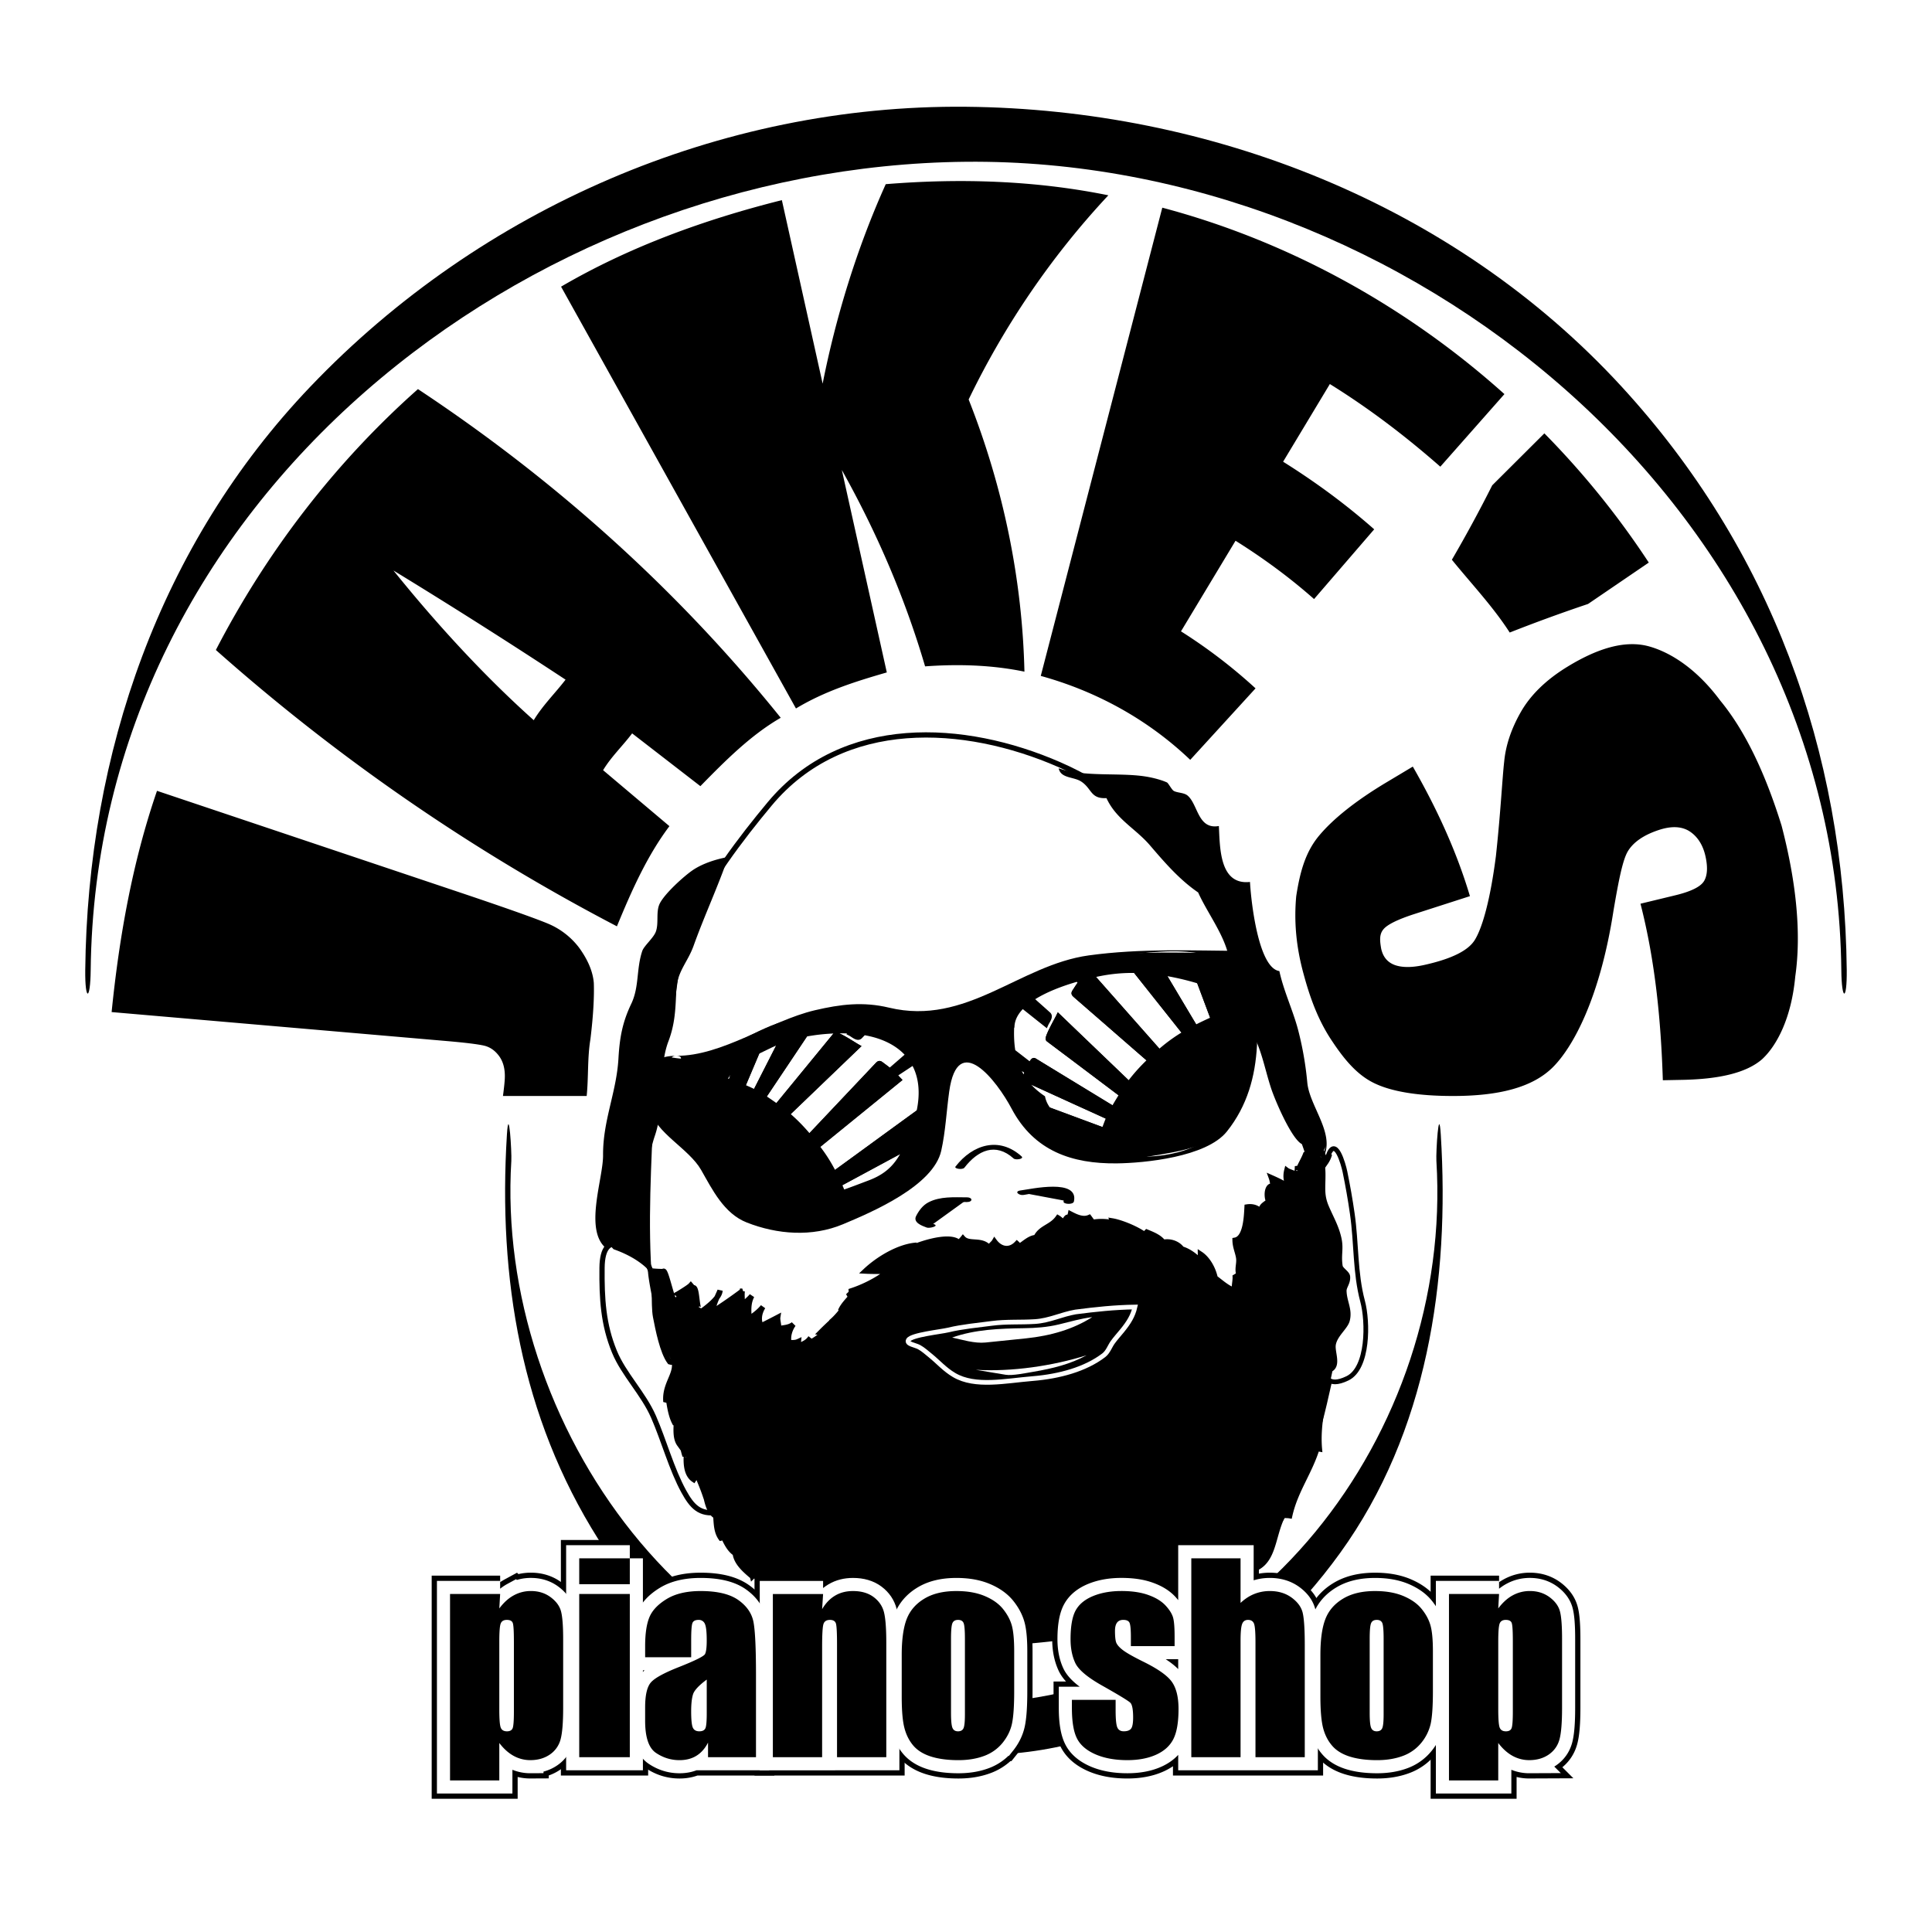 <svg xmlns="http://www.w3.org/2000/svg" width="2500" height="2500" viewBox="0 0 192.756 192.756"><path fill-rule="evenodd" clip-rule="evenodd" fill="#fff" d="M0 0h192.756v192.756H0V0z"/><path d="M50.574 113.219c-.884 14.286 1.395 28.108 9.113 40.343 8.204 13.001 22.233 21.215 37.475 21.514 14.828.29 28.049-8.373 36.543-20.138 8.705-12.056 10.947-27.171 10.043-41.719-.195-3.167-.492 1.754-.439 2.596 1.682 27.094-18.486 53.575-46.146 54.118-27.708.542-47.771-27.893-46.148-54.118.051-.842-.244-5.763-.441-2.596z" fill-rule="evenodd" clip-rule="evenodd"/><path d="M65.068 106.444c2.481-3.51 1.765-10.159 3.655-14.3 1.864-4.087 5.197-8.498 8.071-11.943 7.325-8.782 19.423-8.048 28.879-3.921 10.459 4.563 15.453 13.399 19.564 23.396 4.074 9.91 11.32 21.447 8.641 32.575-2.471 10.249-3.443 21.541-14.314 26.454-8.986 4.058-23.273 6.254-32.898 3.179-11.235-3.593-14.143-10.874-18.737-20.961-4.973-10.921-2.95-23.684-2.861-35.175v.696z" fill-rule="evenodd" clip-rule="evenodd" fill="#fff" stroke="#000" stroke-width=".523" stroke-miterlimit="2.613"/><path d="M64.722 126.319c-1.761-1.934-4.615-3.937-4.657.175-.029 3.092.118 5.646 1.241 8.373.925 2.248 2.877 4.156 3.896 6.486 1.025 2.342 1.813 5.263 3.018 7.448.804 1.463 1.573 2.365 3.375 2.076.136-2.912-.917-5.015-1.736-7.646-.802-2.569-1.363-4.93-2.578-7.298-.161-.041-.299 0-.458-.055-.738-.986-1.184-3.301-1.417-4.503-.249-1.275.066-4.046-.493-4.613l-.191-.443z" fill-rule="evenodd" clip-rule="evenodd" fill="#fff" stroke="#000" stroke-width=".523" stroke-miterlimit="2.613"/><path d="M132.5 115.337c.725-2.079 1.527.802 1.686 1.567.287 1.397.529 2.762.732 4.185.426 2.938.268 5.889 1.027 8.731.557 2.062.59 6.687-1.512 7.698-4.02 1.938-1.762-4.606-1.762-6.852 0-2.956-.465-5.57-1.029-8.394-.238-1.177-.682-2.962-.533-4.146.172-1.298 1.275-1.817 1.562-2.967l-.171.178z" fill-rule="evenodd" clip-rule="evenodd" fill="#fff" stroke="#000" stroke-width=".468" stroke-miterlimit="2.613"/><path d="M67.483 105.572c3.448.526 7.415-2.79 10.692-3.659 2.241-.526 4.482-1.395 6.897-1.57 2.415-.175 4.312.874 6.726 1.044 3.276.35 6.553-1.044 9.313-2.961 3.277-2.269 7.76-3.138 11.727-3.312 3.797-.176 7.588 0 11.383 0 0 2.092 1.035 4.01 1.035 6.103 0 1.916-.52 4.882-1.035 6.624-1.381 5.403-3.104 6.448-8.275 7.32-2.244.352-4.486.874-6.9.698-3.105-.174-5.004-1.918-6.9-4.185-1.205-1.568-2.412-5.055-3.793-6.103-5.173-3.484-3.967 7.672-5.173 9.765-1.551 2.615-7.587 6.278-10.521 6.973-4.482 1.049-8.794.35-11.209-3.835-1.035-1.742-1.897-3.835-3.276-5.23-.689-.696-1.897-1.044-2.416-1.742-.689-.872-1.035-4.534-.345-5.403.344-.527 1.207-.7 2.07-.527z" fill-rule="evenodd" clip-rule="evenodd"/><path d="M67.483 105.808c5.027.029 9.56-3.277 14.337-4.608 5.473-1.524 10.825 1.978 16.131-.636 4.293-2.116 8.125-4.401 13.006-5.075 4.586-.632 12.135-1.872 13.514 3.68.914 3.681-.43 8.208-1.754 11.611-2.785 7.151-16.469 4.879-20.072.833-2.068-2.322-2.285-6.484-5.905-6.938-1.844-.229-2.487 1.764-2.874 3.174-.468 1.709-.504 3.579-.701 5.334-.416 3.719-4.271 5.761-7.187 7.425-3.652 2.084-8.045 2.735-11.943.26-1.886-1.198-3.05-4.207-4.132-6.098-.672-1.175-8.233-8.958-2.42-8.962.616 0 .616-.471 0-.471-3.303.002-3.235 2.33-2.61 5.352.477 2.31 3.849 3.885 5.074 6.029 1.128 1.974 2.282 4.357 4.562 5.252 3.036 1.192 6.504 1.465 9.598.171 2.899-1.214 9.021-3.825 9.802-7.337.432-1.939.519-3.942.795-5.909.857-6.117 4.756-1.06 6.219 1.706 2.254 4.266 6.066 5.517 10.486 5.469 2.734-.028 8.949-.621 10.994-3.177 4.115-5.145 3.121-11.794 2.336-17.778-.027-.208-.363-.234-.518-.235-5.219-.039-10.414-.274-15.596.44-6.943.958-12.186 7.07-19.928 5.213-2.574-.617-4.841-.341-7.399.26-4.5 1.062-9.235 4.571-13.814 4.545-.618-.005-.617.466-.001.47z" fill-rule="evenodd" clip-rule="evenodd"/><path d="M83.32 117.308a13.532 13.532 0 0 0-1.351-1.714c-1.593-1.679-3.204-3.333-5.082-4.692-1.119-.81-2.271-1.526-3.516-2.12a20.512 20.512 0 0 0-1.535-.656 1.453 1.453 0 0 1-.754.292l.173.172c-.268.111-.367.312-.66.379-.177 3.073.887 4.767 2.204 6.985.614 1.035 1.527 2.982 2.47 3.576 1.063.664 2.804.457 4.092.394 1.864-.093 3.275-.432 4.719-.919a22.887 22.887 0 0 0-.76-1.697z" fill="none" stroke="#000" stroke-width=".523" stroke-miterlimit="2.613"/><path d="M76.887 110.901c1.878 1.359 3.489 3.014 5.082 4.692.497.522.939 1.108 1.351 1.714a16.407 16.407 0 0 0-1.368-2.305c-1.011-1.404-2.125-2.731-3.45-3.838-.002.004-.003.004-.006.007a8.405 8.405 0 0 0-.477-.392c-.013-.011-.025-.018-.038-.027-.153-.12-.309-.234-.468-.347-.528-.37-1.049-.736-1.594-1.084a4.473 4.473 0 0 1-.473-.278c-.442-.24-.91-.433-1.369-.641l-.003.007c-.373-.182-.776-.301-1.175-.416l.014-.042a7.24 7.24 0 0 0-.736-.167 2.037 2.037 0 0 1-.342.34c.521.198 1.032.416 1.535.656 1.247.595 2.399 1.312 3.517 2.121zM88.986 107.042c.04.039.082.073.123.112.091.063.179.046.378-.086.496-.325.991-.652 1.486-.98.056-.036.112-.071.168-.11a5.14 5.14 0 0 0-.519-.727c-.609.531-1.22 1.062-1.831 1.59.083.08.144.149.195.201zM85.792 103.411c.13-.136.262-.269.391-.405a11.929 11.929 0 0 0-1.129-.13l-.197.228c.262.135.698.547.935.307z" fill-rule="evenodd" clip-rule="evenodd" stroke="#000" stroke-width=".523" stroke-miterlimit="2.613"/><path d="M75.447 109.044c-.052-.039-.087-.071-.08-.089l1.542-3.029 1.069-2.099c-.469.17-.93.363-1.373.584-.331.169-.691.338-1.055.513l-1.473 3.479c.46.208.927.401 1.37.641zM78.02 110.78c-.013-.011-.025-.018-.038-.027l.038.027zM73.5 106.13c-.063.053-.129.098-.189.149-.484.426-.751 1.042-1.133 1.506.248.045.492.096.736.167l.586-1.822z" fill-rule="evenodd" clip-rule="evenodd" fill="#fff" stroke="#000" stroke-width=".523" stroke-miterlimit="2.613"/><path d="M76.766 108.537c-.201.303-.402.604-.604.902a2.99 2.99 0 0 1-.243-.117c.545.348 1.066.714 1.594 1.084h-.001l4.101-5c.579-.704 1.158-1.41 1.737-2.119.138-.169 1.89.978 2.171 1.137l-7.02 6.741c1.325 1.106 2.439 2.434 3.45 3.838.529.736.973 1.509 1.368 2.305.276.554.527 1.119.759 1.696.855-.289 1.722-.628 2.7-.996 1.951-.74 2.871-1.847 3.646-3.497l-6.695 3.61c-.054-.104-.493-1.02-.468-1.038l.643-.468c1.048-.762 2.095-1.524 3.145-2.29 1.548-1.129 3.099-2.258 4.647-3.382.434-1.997.209-3.669-.556-4.966-.056.039-.112.074-.168.11-.495.328-.99.655-1.486.98-.199.132-.287.149-.378.086.089.086.175.169.262.264.097.104.193.209.289.309-2.723 2.217-5.447 4.429-8.169 6.645-.079-.121-.745-.921-.705-.964l.729-.77a3424.45 3424.45 0 0 1 3.191-3.376c.922-.974 1.842-1.947 2.763-2.924.303-.317.246-.283.633 0 .313.23.606.454.885.704-.051-.052-.113-.121-.194-.201.611-.528 1.221-1.059 1.831-1.59-.987-1.157-2.507-1.928-4.44-2.245-.129.137-.261.27-.391.405-.236.24-.672-.172-.935-.308l.197-.228a13.42 13.42 0 0 0-1.037-.038 19.47 19.47 0 0 0-3.658.333l-.566.847a5058.07 5058.07 0 0 1-3.027 4.521z" fill-rule="evenodd" clip-rule="evenodd" fill="#fff" stroke="#000" stroke-width=".523" stroke-miterlimit="2.613"/><path d="M83.351 103.287l-1.737 2.119-4.101 5h.001c.159.112.314.227.468.347l.038.027c.163.124.322.255.477.392l.006-.007 7.02-6.741c-.282-.159-2.034-1.306-2.172-1.137zM75.367 108.955c-.007.018.028.05.08.089.109.081.309.19.473.278.134.068.24.12.243.117l.604-.902c1.009-1.505 2.017-3.011 3.026-4.52l.566-.847a15.37 15.37 0 0 0-2.38.656c-.356.699-.713 1.397-1.069 2.099l-1.543 3.03zM72.9 107.994c.399.115.802.234 1.175.416l.003-.007 1.473-3.479c-.713.345-1.446.729-2.05 1.206l-.586 1.822a.704.704 0 0 0-.015.042zM88.102 106.338c-.387-.283-.33-.317-.633 0-.921.977-1.841 1.95-2.763 2.924l-3.191 3.376-.729.77c-.041.043.625.843.705.964 2.723-2.216 5.447-4.428 8.169-6.645-.096-.1-.192-.204-.289-.309-.087-.095-.173-.178-.262-.264-.041-.039-.083-.073-.123-.112-.278-.25-.571-.474-.884-.704zM83.905 116.615l-.643.468c-.024.019.415.934.468 1.038 2.231-1.203 4.463-2.408 6.695-3.61.241-.514.467-1.071.705-1.693.251-.653.438-1.278.567-1.874-1.549 1.124-3.1 2.253-4.647 3.382-1.05.765-2.097 1.528-3.145 2.289zM91.454 124.23c-1.778.123-3.842 1.379-5.121 2.588.754.04 1.536.029 2.3.017-1.071.851-2.461 1.552-3.703 1.955.022.261-.176.345-.314.508.134-.023.311-.113.44-.113-.435.54-.943.999-1.201 1.607.155-.128.318-.316.459-.444-.449.575-.899 1.144-1.418 1.565.029-.014.221-.175.216-.16a31.45 31.45 0 0 0-1.256 1.2c.13.023.28-.049.407-.019-.564.477-1.274 1.022-1.821 1.12.21-.19.279-.409.418-.568-.33.474-.74.606-1.28.836-.075-.211.062-.295.082-.486-.353.165-.59.092-.944.131-.146-.66.095-1.366.44-1.836-.475.353-.983.313-1.476.44.054-.331-.131-.864-.086-1.143-.558.292-1.124.577-1.667.853-.296-.59-.185-1.284.195-1.897-.375.455-.889.859-1.375 1.158-.071-.788-.108-1.551.263-2.254-.309.374-.696.636-.991 1.006.082-.483-.025-.992.034-1.479a50.893 50.893 0 0 1-2.927 2.03c.035-.727.433-1.408.708-2.079-.031.748-1.347 1.723-2.083 2.242.028-.186.075-.26.125-.435-.417.414-.267-2.4-.759-2.074.045.01-.198-.271-.198-.271-.202.229-1.451.965-1.455.969.01-.139.004.652.01.786-.284.551-1.06-3.583-1.303-3.121-.073.009-1.241-.029-1.264-.098-.006.49.379 2.958 1.709 8.302-.004.131-.007.123-.01-.019-.016-.137.03-.191.139-.167 1.494 1.789-.511 2.795-.312 4.977.089-.145.138-.308.224-.453.132.779.249 1.778.648 2.541.056.003.122-.204.181-.225-.035.817-.133 1.768.302 2.371.049-.271.122-.399.211-.636.05.613.151 1.228.341 1.801.02-.063.064-.095.132-.087-.044.859-.001 1.941.734 2.449.088-.133.229-.335.336-.504.306.748.625 1.482.871 2.246.077.239-.004-.131-.009-.14.172.782.373 1.664 1.01 2.053.051.786.067 1.575.508 2.188.118-.022.133-.212.211-.234.31.692.647 1.384 1.216 1.756.111.963 1.039 1.729 1.721 2.309a.407.407 0 0 1 .021-.262c.943.784 2.22 1.246 3.118 2.021.912.789 1.141 1.883 2.354 2.294-.036-.045-.255-.279-.272-.304a8.861 8.861 0 0 0 1.818 1.008c.018-.106.034-.213.05-.32 3.691 2.354 7.53 1.686 11.708 2.09 1.224.115 1.892-.117 2.966-.234 1.34-.141 3.139.317 4.612.224 2.811-.179 5.607-.59 8.459-.886 1.299-.133 3.033.153 4.309-.163 1.197-.29 2.258-1.709 3.441-2.102 1.449-.48 2.297.117 3.633-.817 1.283-.902 1.848-2.301 3.057-3.11 2.887-.39 2.475-3.332 3.662-5.575.209.063.453.033.666.072.572-2.572 2.035-4.37 2.777-6.887.074.016.117.217.193.23-.242-2.658.566-5.514 1.057-7.931.873-.412.195-1.716.311-2.479.145-.983 1.205-1.729 1.393-2.426.283-1.077-.289-1.827-.32-2.934-.014-.448.416-.816.355-1.443-.033-.34-.688-.671-.742-1.028-.18-1.146.119-1.719-.127-2.796-.271-1.179-.775-2.003-1.242-3.102-.521-1.225-.332-1.954-.348-3.353-.025-1.751-.52-1.361-1.523-2.562.033.244-.064.579-.029.847 0 .13.006.124.012-.017.018-.155-.043-.213-.184-.178-.203.531-.498.966-.691 1.495-.02-.067-.064-.098-.131-.089-.01.205-.027.452-.07.656-.18-.187-.793-.33-.98-.473-.174.694-.051 1.347.432 1.829-.598-.47-1.283-.79-1.98-1.099.18.491.041.639.461 1.099-.725-.805-1.08.467-.73 1.292-.568.395-.852.548-.643 1.097-.42-.468-.912-.654-1.508-.56-.051.932-.119 3.125-1.199 3.319.012.688.283 1.207.363 1.763.113.8-.402 1.43.447 2.335-.244-.354-.559-.433-.811-.619.08.466-.125 1.061-.049 1.534-.762-.256-1.367-.846-2.021-1.32.008.436-.025.682.148 1.109.15-1.226-.584-2.803-1.529-3.423.004.21-.045.454-.064.67-.471-.508-1.184-1.023-1.834-1.187.078.273.152.62.277.836.059-.964-.92-1.595-1.83-1.529.02.17-.02.438-.027.619-.141-.973-1.234-1.335-2.039-1.673.211.46.211.671.637 1.005-.52-.912-2.881-1.878-3.91-2.047.043.117.076.59.102.662 0 .008.082-.533.012-.483-.734-.124-1.357-.163-2.043-.044-.145-.135-.26-.322-.379-.479-.643.276-1.346-.082-1.871-.353-.018.089-.139.398-.17.528.006.126.014.122.018-.02.014-.152-.045-.209-.18-.168-.172.125-.217.365-.395.481-.104-.104-.361-.341-.516-.431-.656.935-1.719.958-2.193 1.964-.605.027-1.102.53-1.682.913a.918.918 0 0 0-.223-.307c-.699.742-1.625.615-2.236-.215-.125.217-.395.36-.512.654-.727-.954-2.033-.284-2.633-.963-.132.168-.237.228-.346.48-.901-1.071-4.629.262-5.654.896l1.379-.693z" fill-rule="evenodd" clip-rule="evenodd" stroke="#000" stroke-width=".523" stroke-miterlimit="2.613"/><path d="M60.912 124.315c-.156.082-.099.229-.304.33-2.44-1.729-.424-6.996-.44-9.383-.026-3.472 1.34-6.28 1.533-9.633.123-2.12.391-3.614 1.283-5.487.805-1.694.489-3.446 1.091-5.253.175-.526 1.13-1.308 1.358-1.938.312-.855-.01-1.95.375-2.772.466-.99 2.427-2.769 3.329-3.378.97-.653 2.323-1.089 3.52-1.3-1.058 3.035-2.394 5.896-3.455 8.854-.605 1.683-1.652 2.567-1.73 4.464-.075 1.814-.122 3.336-.782 5.069-1.062 2.793-.314 6.382-1.354 9.426-.987 2.884-.602 5.79-.797 9.105-.115 1.947.256 2.537.135 4.251-.912-.899-2.102-1.558-3.458-2.035l-.304-.32zM131.121 116.558c3.035-2.518-.43-5.781-.691-8.542a32.814 32.814 0 0 0-.9-5.194c-.498-1.941-1.459-3.94-1.887-5.938-2.117-.305-2.834-7.062-2.932-8.892-3.039.334-2.994-3.386-3.104-5.58-2.107.373-2.068-2.138-3.117-3.034-.363-.312-1.037-.267-1.387-.471-.207-.122-.537-.781-.682-.846-.627-.281-1.492-.494-2.207-.601-2.631-.396-6.039.088-8.59-.807.211 1.029 1.492.824 2.254 1.326 1.068.702.906 1.739 2.514 1.648.979 2.13 2.898 3.029 4.342 4.715 1.463 1.706 2.945 3.427 4.805 4.698.865 1.946 2.494 4.059 3.004 6.2.594 2.479.604 5.05 1.703 7.345.16.035.311-.01.463.047 1.152 1.938 1.428 3.865 2.096 5.909.412 1.269 2.053 5.089 3.082 5.604.348.916.65 2.146 1.225 2.96 1.033-.693.768-1.937 1.215-2.816l-1.206 2.269zM96.455 119.694c-2.241 0-3.793-.172-4.657 1.921.173.346.518.521 1.035.694l3.622-2.615z" fill-rule="evenodd" clip-rule="evenodd"/><path d="M96.455 119.459c-1.272-.003-2.656-.111-3.823.497-.562.293-.938.802-1.226 1.356-.34.657.567.983 1.061 1.164.268.097 1.249-.146.731-.334-.652-.235-.95-.478-.561-1.125.26-.433.67-.752 1.141-.916.828-.291 1.814-.174 2.676-.172.618.002.618-.468.001-.47zM101.971 118.996c1.383-.172 5.178-1.044 4.658.874l-4.658-.874z" fill-rule="evenodd" clip-rule="evenodd"/><path d="M102.109 119.223c.885-.115 4.375-1.075 4.002.647-.061.281.959.354 1.035 0 .504-2.322-4.266-1.238-5.312-1.101-.695.091-.188.515.275.454zM101.922 115.372c-2.227-2.006-4.875-1.204-6.592 1.017-.167.217.704.348.887.112 1.346-1.741 3.11-2.542 4.913-.918.198.179 1.081.049.792-.211z" fill-rule="evenodd" clip-rule="evenodd"/><path d="M121.621 98.546c-.055-.02-.105-.036-.16-.055.086.351.174.704.264 1.054.111.455.219.909.332 1.363.049.194.084.266.059.312.025.087.055.174.084.261a1.556 1.556 0 0 0-.422-.106c-1.148.486-2.262.999-3.324 1.61-.57.447-1.131.924-1.621 1.452-1.574 1.697-3.121 3.41-4.367 5.379a23.572 23.572 0 0 0-1.781 3.355c2.545.007 4.828-.748 7.17-1.406 2.809-.787 3.662-2.65 4.531-5.393.901-2.848-.056-5.309-.765-7.826z" fill="none" stroke="#000" stroke-width=".523" stroke-miterlimit="2.613"/><path d="M108.02 97.803c.033-.042.068-.089.104-.13a.197.197 0 0 0 .014-.175c-.203.052-.41.108-.625.169.105.112.215.227.318.34.075-.087.14-.149.189-.204zM104.596 101.217c-.43-.387-.865-.774-1.299-1.159-.143-.133-.289-.262-.439-.396-.309.21-.586.435-.832.671.771.614 1.545 1.23 2.318 1.843.121-.274.508-.736.252-.959zM102.619 106.705c.088-.189.162-.343.188-.393.004-.014.008-.023.004-.023-.107-.084-.213-.165-.316-.25l-1.441-1.115c.072.433.176.856.32 1.262.377.243.756.483 1.135.726.012-.023.057-.11.11-.207zM121.777 101.374c.143.017.279.049.422.106-.029-.087-.059-.174-.084-.261-.027.041-.107.059-.289.133-.017.008-.031.016-.049.022zM116.832 104.437c.49-.528 1.051-1.005 1.621-1.452-.764.439-1.504.93-2.205 1.504-1.334 1.094-2.586 2.288-3.609 3.682.004 0 .006.005.006.005-.25.33-.486.681-.703 1.033-.336.552-.67 1.095-.984 1.66-.076.173-.18.386-.252.498-.213.461-.381.941-.561 1.414 0 0 .004 0 .004.004-.049.122-.084.25-.125.377.021.002.045.002.066.006.203.011.398.004.594.004a23.62 23.62 0 0 1 1.781-3.355c1.246-1.97 2.793-3.683 4.367-5.38z" fill-rule="evenodd" clip-rule="evenodd" stroke="#000" stroke-width=".523" stroke-miterlimit="2.613"/><path d="M110.705 111.366c-.037.055-.07.091-.086.085a717.623 717.623 0 0 0-3.074-1.398c-1.434-.653-2.865-1.308-4.297-1.96l-.945-.427c-.088-.042.135-.573.316-.961-.053.097-.098.184-.111.206-.379-.242-.758-.482-1.135-.726.449 1.272 1.271 2.407 2.652 3.349.098.437.295.83.562 1.184l5.557 2.062c.18-.472.348-.953.561-1.414zM102.811 106.289c.004 0 0 .01-.004.023a.045.045 0 0 0 .01-.021c.061-.098.25-.542.363-.474.145.089.285.172.426.259.635.391 1.273.775 1.908 1.165 1.541.938 3.082 1.879 4.621 2.817.309.187.617.376.926.562.002.002-.043.114-.104.247.314-.565.648-1.108.984-1.66-1.717-1.295-3.432-2.584-5.15-3.88a623.24 623.24 0 0 1-2.186-1.642c-.172-.129.867-1.959 1.01-2.252 2.34 2.246 4.684 4.491 7.023 6.735 1.023-1.394 2.275-2.588 3.609-3.682a16.27 16.27 0 0 1 2.205-1.504c1.062-.611 2.176-1.124 3.324-1.61.018-.006.031-.014.049-.021-.254.106-.506.217-.762.323-.471-1.262-.945-2.522-1.418-3.786a27.08 27.08 0 0 0-3.682-.846c1.092 1.829 2.18 3.658 3.271 5.483-.1.06-.979.552-.998.528l-.498-.623c-.807-1.021-1.617-2.038-2.426-3.057l-2.033-2.561a16.633 16.633 0 0 0-3.537.311c-.252.05-.549.115-.879.189 2.262 2.557 4.521 5.117 6.783 7.673-.115.085-.869.8-.914.759-.264-.23-.533-.464-.799-.693-1.166-1.016-2.334-2.03-3.498-3.048-1.012-.877-2.021-1.757-3.033-2.636-.33-.289-.291-.232-.033-.64.209-.327.416-.633.648-.928-.049.056-.113.117-.189.204-.104-.113-.213-.228-.318-.34-1.537.438-3.328 1.091-4.654 1.995.15.134.297.263.439.396.434.385.869.772 1.299 1.159.256.224-.131.686-.252.959-.773-.612-1.547-1.229-2.318-1.843-.66.63-1.074 1.358-1.074 2.198v-.525c-.072 1.02-.055 1.995.102 2.918l1.441 1.115c.105.089.21.17.318.254z" fill-rule="evenodd" clip-rule="evenodd" fill="#fff" stroke="#000" stroke-width=".523" stroke-miterlimit="2.613"/><path d="M108.123 97.673l.197-.224a4.813 4.813 0 0 1-.184.049.194.194 0 0 1-.013.175z" fill-rule="evenodd" clip-rule="evenodd" fill="#fff" stroke="#000" stroke-width=".523" stroke-miterlimit="2.613"/><path d="M121.064 101.676c.256-.106.508-.217.762-.323.182-.074.262-.092.289-.133.025-.046-.01-.117-.059-.312-.113-.454-.221-.908-.332-1.363-.09-.35-.178-.703-.264-1.054a37.05 37.05 0 0 0-1.814-.602c.473 1.264.948 2.525 1.418 3.787zM104.605 103.687c.729.55 1.457 1.097 2.186 1.642 1.719 1.296 3.434 2.585 5.15 3.88.217-.353.453-.703.703-1.033 0 0-.002-.005-.006-.005-2.34-2.244-4.684-4.489-7.023-6.735-.142.292-1.181 2.122-1.01 2.251zM110.135 110.06c-1.539-.938-3.08-1.879-4.621-2.817-.635-.39-1.273-.774-1.908-1.165-.141-.087-.281-.17-.426-.259-.113-.068-.303.376-.363.474a16.424 16.424 0 0 0-.198.414c-.182.388-.404.919-.316.961l.945.427c1.432.652 2.863 1.307 4.297 1.96 1.027.466 2.051.93 3.074 1.398.016.006.049-.03.086-.085.072-.112.176-.325.252-.498.061-.133.105-.245.104-.247-.309-.187-.618-.377-.926-.563zM110.145 112.78l-5.557-2.062c1.168 1.56 3.695 2.34 5.436 2.443.041-.127.076-.255.125-.377-.001-.004-.004-.004-.004-.004zM108.02 97.803c-.232.295-.439.601-.648.928-.258.407-.297.351.033.64 1.012.879 2.021 1.759 3.033 2.636 1.164 1.018 2.332 2.032 3.498 3.048.266.229.535.463.799.693.045.041.799-.674.914-.759-2.262-2.556-4.521-5.116-6.783-7.673-.174.044-.354.085-.545.134a9.875 9.875 0 0 0-.197.224c-.036.04-.071.087-.104.129zM117.74 102.433l.498.623c.02.023.898-.469.998-.528-1.092-1.825-2.18-3.654-3.271-5.483a19.94 19.94 0 0 0-2.684-.229l2.033 2.561c.809 1.018 1.62 2.035 2.426 3.056z" fill-rule="evenodd" clip-rule="evenodd" stroke="#000" stroke-width=".523" stroke-miterlimit="2.613"/><path d="M49.9 159.034l-.084 1.44c.435-.585.916-1.019 1.441-1.304a3.504 3.504 0 0 1 1.72-.433c.759 0 1.415.208 1.968.621.553.415.898.888 1.035 1.431.137.537.207 1.456.207 2.748v6.854c0 1.482-.087 2.533-.261 3.159a2.637 2.637 0 0 1-1.066 1.5c-.538.368-1.185.559-1.943.559a3.414 3.414 0 0 1-1.684-.433c-.518-.288-.99-.714-1.417-1.278v3.734H44.9v-18.6h5v.002zm1.371 4.73c0-1.006-.036-1.614-.108-1.829-.071-.211-.27-.318-.596-.318-.318 0-.522.125-.614.371-.092.243-.137.836-.137 1.776v6.759c0 .979.047 1.597.143 1.84.095.246.302.371.621.371.309 0 .502-.115.578-.34.076-.228.114-.771.114-1.641v-6.989h-.001z" fill-rule="evenodd" clip-rule="evenodd"/><path d="M49.9 159.034l-.084 1.44c.435-.585.916-1.019 1.441-1.304a3.504 3.504 0 0 1 1.72-.433c.759 0 1.415.208 1.968.621.553.415.898.888 1.035 1.431.137.537.207 1.456.207 2.748v6.854c0 1.482-.087 2.533-.261 3.159a2.637 2.637 0 0 1-1.066 1.5c-.538.368-1.185.559-1.943.559a3.414 3.414 0 0 1-1.684-.433c-.518-.288-.99-.713-1.417-1.278v3.734H44.9v-18.6h5m1.371 4.732c0-1.006-.036-1.614-.108-1.829-.071-.211-.27-.318-.596-.318-.318 0-.522.125-.614.371-.092.243-.137.836-.137 1.776v6.759c0 .979.047 1.597.143 1.84.095.246.302.371.621.371.309 0 .502-.115.578-.34.076-.228.114-.771.114-1.641v-6.989h-.001z" fill="none" stroke="#000" stroke-width="3.661" stroke-miterlimit="2.613"/><path d="M62.836 155.473v2.581H57.79v-2.581h5.046zm0 3.561v16.28H57.79v-16.28h5.046z" fill-rule="evenodd" clip-rule="evenodd"/><path d="M62.836 155.473v2.581H57.79v-2.581h5.046m0 3.561v16.28H57.79v-16.28h5.046z" fill="none" stroke="#000" stroke-width="3.661" stroke-miterlimit="2.613"/><path d="M68.958 165.344h-4.592v-1.094c0-1.261.144-2.23.432-2.916.287-.68.865-1.284 1.731-1.809.865-.522 1.99-.787 3.375-.787 1.659 0 2.91.301 3.75.891.842.594 1.348 1.323 1.518 2.183.17.864.254 2.641.254 5.334v8.169h-4.785v-1.455c-.3.585-.686 1.021-1.157 1.312-.472.293-1.035.439-1.69.439-.856 0-1.64-.246-2.355-.73-.714-.486-1.073-1.551-1.073-3.196v-1.337c0-1.22.191-2.046.57-2.487.381-.441 1.322-.958 2.824-1.548 1.606-.637 2.469-1.068 2.581-1.287.113-.223.17-.67.17-1.35 0-.854-.062-1.413-.188-1.671a.645.645 0 0 0-.624-.388c-.332 0-.537.107-.618.325s-.122.78-.122 1.694v1.708h-.001zm1.553 2.229c-.784.583-1.239 1.069-1.365 1.463-.125.392-.188.956-.188 1.693 0 .845.056 1.39.165 1.633.108.246.325.371.649.371.307 0 .507-.1.6-.291.094-.189.14-.698.14-1.513v-3.356h-.001z" fill-rule="evenodd" clip-rule="evenodd"/><path d="M68.958 165.344h-4.592v-1.094c0-1.261.144-2.23.432-2.916.287-.68.865-1.284 1.731-1.809.865-.522 1.99-.787 3.375-.787 1.659 0 2.91.301 3.75.891.842.594 1.348 1.323 1.518 2.183.17.864.254 2.64.254 5.334v8.169h-4.785v-1.455c-.3.585-.686 1.021-1.157 1.312-.472.293-1.035.439-1.69.439-.856 0-1.64-.246-2.355-.73-.714-.486-1.073-1.551-1.073-3.196v-1.337c0-1.22.191-2.046.57-2.487.381-.441 1.322-.958 2.824-1.548 1.606-.637 2.469-1.068 2.581-1.287.113-.223.17-.67.17-1.35 0-.854-.062-1.413-.188-1.671a.645.645 0 0 0-.624-.388c-.332 0-.537.107-.618.325s-.122.78-.122 1.693v1.709m1.552 2.229c-.784.583-1.239 1.069-1.365 1.463-.125.392-.188.956-.188 1.694 0 .844.056 1.389.165 1.632.108.246.325.371.649.371.307 0 .507-.1.6-.291.094-.189.14-.698.14-1.513v-3.356h-.001z" fill="none" stroke="#000" stroke-width="3.661" stroke-miterlimit="2.613"/><path d="M82.12 159.034l-.097 1.512c.356-.604.791-1.054 1.304-1.355.513-.304 1.105-.452 1.776-.452.841 0 1.528.202 2.062.602.533.402.876.907 1.03 1.514.154.611.23 1.626.23 3.051v11.41H83.51v-11.28c0-1.118-.036-1.804-.107-2.051-.073-.242-.271-.367-.6-.367-.345 0-.561.14-.649.424-.086.283-.131 1.037-.131 2.264v11.011h-4.915v-16.28h5.012v-.003z" fill-rule="evenodd" clip-rule="evenodd" stroke="#000" stroke-width="3.661" stroke-miterlimit="2.613"/><path d="M101.186 164.752v3.986c0 1.463-.074 2.537-.219 3.221-.143.682-.455 1.32-.932 1.915a4.26 4.26 0 0 1-1.836 1.311c-.748.281-1.605.426-2.575.426-1.083 0-2-.124-2.75-.364-.753-.24-1.335-.603-1.753-1.089-.415-.488-.712-1.078-.89-1.77-.178-.69-.266-1.725-.266-3.107v-4.173c0-1.511.163-2.697.484-3.546.324-.85.905-1.535 1.746-2.046.838-.516 1.914-.777 3.224-.777 1.099 0 2.042.166 2.829.498.789.332 1.395.763 1.824 1.294.426.531.721 1.08.877 1.644.156.564.237 1.424.237 2.577zm-4.916-1.231c0-.838-.042-1.361-.128-1.579s-.27-.325-.554-.325c-.283 0-.472.107-.564.325-.095.218-.142.741-.142 1.579v7.355c0 .771.046 1.271.142 1.506.092.232.279.352.553.352.283 0 .468-.108.559-.323.09-.211.134-.668.134-1.371v-7.519z" fill-rule="evenodd" clip-rule="evenodd"/><path d="M101.186 164.752v3.986c0 1.463-.074 2.537-.219 3.221-.143.682-.455 1.32-.932 1.915a4.252 4.252 0 0 1-1.836 1.311c-.748.281-1.605.426-2.575.426-1.083 0-2-.124-2.75-.364-.753-.24-1.335-.603-1.753-1.089-.415-.488-.712-1.078-.89-1.77-.178-.69-.266-1.725-.266-3.107v-4.173c0-1.511.163-2.697.484-3.546.324-.85.905-1.535 1.746-2.046.838-.516 1.914-.777 3.224-.777 1.099 0 2.042.166 2.829.498.789.332 1.395.763 1.824 1.294.428.531.721 1.08.877 1.644.156.564.237 1.424.237 2.577m-4.916-1.231c0-.838-.042-1.361-.128-1.579s-.27-.325-.554-.325c-.283 0-.472.107-.564.325-.095.218-.142.741-.142 1.579v7.355c0 .771.046 1.271.142 1.506.092.232.279.352.553.352.283 0 .468-.108.559-.323.09-.211.134-.668.134-1.371v-7.519z" fill="none" stroke="#000" stroke-width="3.661" stroke-miterlimit="2.613"/><path d="M117.191 164.232h-4.363v-.886c0-.752-.045-1.227-.129-1.428-.088-.202-.295-.303-.635-.303-.273 0-.48.092-.617.275-.139.187-.205.463-.205.828 0 .5.035.866.102 1.1.072.234.277.491.625.766.342.279 1.051.686 2.127 1.216 1.428.706 2.369 1.367 2.814 1.989.445.623.672 1.524.672 2.713 0 1.327-.172 2.326-.512 3-.34.675-.91 1.194-1.709 1.558-.799.364-1.762.55-2.887.55-1.25 0-2.316-.199-3.205-.591-.887-.394-1.5-.925-1.83-1.597-.334-.673-.496-1.684-.496-3.043v-.786h4.363v1.032c0 .878.055 1.447.164 1.71.109.262.324.397.648.397.346 0 .59-.089.729-.265.137-.174.205-.549.205-1.112 0-.779-.09-1.263-.266-1.459-.189-.195-1.143-.776-2.861-1.744-1.443-.816-2.322-1.561-2.641-2.229-.314-.664-.475-1.459-.475-2.374 0-1.301.17-2.262.51-2.878.342-.62.92-1.094 1.73-1.43.814-.335 1.758-.505 2.836-.505 1.07 0 1.979.137 2.725.413.75.271 1.322.635 1.723 1.083.402.45.646.865.73 1.253.086.383.127.982.127 1.801v.946h.001zM123.771 155.473v4.451c.42-.397.873-.692 1.359-.89a4.146 4.146 0 0 1 1.562-.296c.854 0 1.582.222 2.184.662.598.444.965.951 1.098 1.527.133.579.203 1.633.203 3.162v11.225h-4.918V163.85c0-.948-.045-1.559-.135-1.827-.094-.27-.297-.406-.609-.406-.293 0-.488.14-.59.416-.104.278-.154.83-.154 1.657v11.625h-4.914v-19.842h4.914z" fill-rule="evenodd" clip-rule="evenodd" stroke="#000" stroke-width="3.661" stroke-miterlimit="2.613"/><path d="M142.961 164.752v3.986c0 1.463-.072 2.537-.217 3.221a4.597 4.597 0 0 1-.936 1.915 4.249 4.249 0 0 1-1.836 1.311c-.748.281-1.607.426-2.576.426-1.082 0-2-.124-2.752-.364-.75-.24-1.334-.603-1.746-1.089-.42-.488-.717-1.078-.895-1.77-.174-.69-.266-1.725-.266-3.107v-4.173c0-1.511.162-2.697.486-3.546.322-.85.904-1.535 1.746-2.046.84-.516 1.91-.777 3.221-.777 1.102 0 2.039.166 2.83.498.785.332 1.396.763 1.822 1.294.43.531.723 1.08.879 1.644.16.564.24 1.424.24 2.577zm-4.916-1.231c0-.838-.045-1.361-.127-1.579-.09-.218-.275-.325-.555-.325-.285 0-.473.107-.566.325-.098.218-.143.741-.143 1.579v7.355c0 .771.045 1.271.143 1.506.094.232.279.352.551.352.287 0 .473-.108.562-.323.09-.211.135-.668.135-1.371v-7.519z" fill-rule="evenodd" clip-rule="evenodd"/><path d="M142.961 164.752v3.986c0 1.463-.072 2.537-.217 3.221a4.597 4.597 0 0 1-.936 1.915 4.24 4.24 0 0 1-1.836 1.311c-.748.281-1.607.426-2.576.426-1.082 0-2-.124-2.752-.364-.75-.24-1.334-.603-1.746-1.089-.418-.488-.717-1.078-.895-1.77-.174-.69-.266-1.725-.266-3.107v-4.173c0-1.511.162-2.697.486-3.546.322-.85.904-1.535 1.746-2.046.84-.516 1.91-.777 3.221-.777 1.102 0 2.039.166 2.83.498.785.332 1.396.763 1.822 1.294.43.531.723 1.08.879 1.644.16.564.24 1.424.24 2.577m-4.916-1.231c0-.838-.045-1.361-.127-1.579-.09-.218-.275-.325-.555-.325-.285 0-.473.107-.566.325-.098.218-.143.741-.143 1.579v7.355c0 .771.045 1.271.143 1.506.094.232.279.352.551.352.287 0 .473-.108.562-.323.09-.211.135-.668.135-1.371v-7.519z" fill="none" stroke="#000" stroke-width="3.661" stroke-miterlimit="2.613"/><path d="M149.562 159.034l-.082 1.44c.436-.585.916-1.019 1.439-1.304a3.519 3.519 0 0 1 1.721-.433c.758 0 1.414.208 1.971.621.551.415.895.888 1.031 1.431.139.537.205 1.456.205 2.748v6.854c0 1.482-.086 2.533-.26 3.159s-.529 1.126-1.064 1.5c-.535.368-1.184.559-1.945.559a3.42 3.42 0 0 1-1.682-.433c-.516-.288-.988-.714-1.416-1.278v3.734h-4.916v-18.6h4.998v.002zm1.374 4.73c0-1.006-.035-1.614-.109-1.829-.07-.211-.27-.318-.596-.318-.318 0-.52.125-.613.371-.09.243-.137.836-.137 1.776v6.759c0 .979.047 1.597.143 1.84.098.246.301.371.619.371.311 0 .504-.115.578-.34.076-.228.115-.771.115-1.641v-6.989z" fill-rule="evenodd" clip-rule="evenodd"/><path d="M149.562 159.034l-.082 1.44c.436-.585.916-1.019 1.439-1.304a3.519 3.519 0 0 1 1.721-.433c.758 0 1.414.208 1.971.621.551.415.895.888 1.031 1.431.139.537.205 1.456.205 2.748v6.854c0 1.482-.086 2.533-.26 3.159s-.529 1.126-1.064 1.5c-.535.368-1.184.559-1.945.559a3.42 3.42 0 0 1-1.682-.433c-.516-.288-.988-.713-1.416-1.278v3.734h-4.916v-18.6h4.998m1.374 4.732c0-1.006-.035-1.614-.109-1.829-.07-.211-.27-.318-.596-.318-.318 0-.52.125-.613.371-.09.243-.137.836-.137 1.776v6.759c0 .979.047 1.597.143 1.84.098.246.301.371.619.371.311 0 .504-.115.578-.34.076-.228.115-.771.115-1.641v-6.989z" fill="none" stroke="#000" stroke-width="3.661" stroke-miterlimit="2.613"/><path d="M49.9 159.034l-.084 1.44c.435-.585.916-1.019 1.441-1.304a3.504 3.504 0 0 1 1.72-.433c.759 0 1.415.208 1.968.621.553.415.898.888 1.035 1.431.137.537.207 1.456.207 2.748v6.854c0 1.482-.087 2.533-.261 3.159a2.637 2.637 0 0 1-1.066 1.5c-.538.368-1.185.559-1.943.559a3.414 3.414 0 0 1-1.684-.433c-.518-.288-.99-.714-1.417-1.278v3.734H44.9v-18.6h5v.002zm1.371 4.73c0-1.006-.036-1.614-.108-1.829-.071-.211-.27-.318-.596-.318-.318 0-.522.125-.614.371-.092.243-.137.836-.137 1.776v6.759c0 .979.047 1.597.143 1.84.095.246.302.371.621.371.309 0 .502-.115.578-.34.076-.228.114-.771.114-1.641v-6.989h-.001z" fill-rule="evenodd" clip-rule="evenodd"/><path d="M49.9 159.034l-.084 1.44c.435-.585.916-1.019 1.441-1.304a3.504 3.504 0 0 1 1.72-.433c.759 0 1.415.208 1.968.621.553.415.898.888 1.035 1.431.137.537.207 1.456.207 2.748v6.854c0 1.482-.087 2.533-.261 3.159a2.637 2.637 0 0 1-1.066 1.5c-.538.368-1.185.559-1.943.559a3.414 3.414 0 0 1-1.684-.433c-.518-.288-.99-.713-1.417-1.278v3.734H44.9v-18.6h5m1.371 4.732c0-1.006-.036-1.614-.108-1.829-.071-.211-.27-.318-.596-.318-.318 0-.522.125-.614.371-.092.243-.137.836-.137 1.776v6.759c0 .979.047 1.597.143 1.84.095.246.302.371.621.371.309 0 .502-.115.578-.34.076-.228.114-.771.114-1.641v-6.989h-.001z" fill="none" stroke="#fff" stroke-width="2.615" stroke-miterlimit="2.613"/><path d="M62.836 155.473v2.581H57.79v-2.581h5.046zm0 3.561v16.28H57.79v-16.28h5.046z" fill-rule="evenodd" clip-rule="evenodd"/><path d="M62.836 155.473v2.581H57.79v-2.581h5.046m0 3.561v16.28H57.79v-16.28h5.046z" fill="none" stroke="#fff" stroke-width="2.615" stroke-miterlimit="2.613"/><path d="M68.958 165.344h-4.592v-1.094c0-1.261.144-2.23.432-2.916.287-.68.865-1.284 1.731-1.809.865-.522 1.99-.787 3.375-.787 1.659 0 2.91.301 3.75.891.842.594 1.348 1.323 1.518 2.183.17.864.254 2.641.254 5.334v8.169h-4.785v-1.455c-.3.585-.686 1.021-1.157 1.312-.472.293-1.035.439-1.69.439-.856 0-1.64-.246-2.355-.73-.714-.486-1.073-1.551-1.073-3.196v-1.337c0-1.22.191-2.046.57-2.487.381-.441 1.322-.958 2.824-1.548 1.606-.637 2.469-1.068 2.581-1.287.113-.223.17-.67.17-1.35 0-.854-.062-1.413-.188-1.671a.645.645 0 0 0-.624-.388c-.332 0-.537.107-.618.325s-.122.78-.122 1.694v1.708h-.001zm1.553 2.229c-.784.583-1.239 1.069-1.365 1.463-.125.392-.188.956-.188 1.693 0 .845.056 1.39.165 1.633.108.246.325.371.649.371.307 0 .507-.1.6-.291.094-.189.14-.698.14-1.513v-3.356h-.001z" fill-rule="evenodd" clip-rule="evenodd"/><path d="M68.958 165.344h-4.592v-1.094c0-1.261.144-2.23.432-2.916.287-.68.865-1.284 1.731-1.809.865-.522 1.99-.787 3.375-.787 1.659 0 2.91.301 3.75.891.842.594 1.348 1.323 1.518 2.183.17.864.254 2.641.254 5.334v8.169h-4.785v-1.455c-.3.585-.686 1.021-1.157 1.312-.472.293-1.035.439-1.69.439-.856 0-1.64-.246-2.355-.73-.714-.486-1.073-1.551-1.073-3.196v-1.337c0-1.22.191-2.046.57-2.487.381-.441 1.322-.958 2.824-1.548 1.606-.637 2.469-1.068 2.581-1.287.113-.223.17-.67.17-1.35 0-.854-.062-1.413-.188-1.671a.645.645 0 0 0-.624-.388c-.332 0-.537.107-.618.325s-.122.78-.122 1.694v1.708m1.552 2.229c-.784.583-1.239 1.069-1.365 1.463-.125.392-.188.956-.188 1.694 0 .844.056 1.389.165 1.632.108.246.325.371.649.371.307 0 .507-.099.6-.291.094-.189.14-.698.14-1.513v-3.356h-.001z" fill="none" stroke="#fff" stroke-width="2.615" stroke-miterlimit="2.613"/><path d="M82.12 159.034l-.097 1.512c.356-.604.791-1.054 1.304-1.355.513-.304 1.105-.452 1.776-.452.841 0 1.528.202 2.062.602.533.402.876.907 1.03 1.514.154.611.23 1.626.23 3.051v11.41H83.51v-11.28c0-1.118-.036-1.804-.107-2.051-.073-.242-.271-.367-.6-.367-.345 0-.561.14-.649.424-.086.283-.131 1.037-.131 2.264v11.011h-4.915v-16.28h5.012v-.003z" fill-rule="evenodd" clip-rule="evenodd" stroke="#fff" stroke-width="2.615" stroke-miterlimit="2.613"/><path d="M101.186 164.752v3.986c0 1.463-.074 2.537-.219 3.221-.143.682-.455 1.32-.932 1.915a4.26 4.26 0 0 1-1.836 1.311c-.748.281-1.605.426-2.575.426-1.083 0-2-.124-2.75-.364-.753-.24-1.335-.603-1.753-1.089-.415-.488-.712-1.078-.89-1.77-.178-.69-.266-1.725-.266-3.107v-4.173c0-1.511.163-2.697.484-3.546.324-.85.905-1.535 1.746-2.046.838-.516 1.914-.777 3.224-.777 1.099 0 2.042.166 2.829.498.789.332 1.395.763 1.824 1.294.426.531.721 1.08.877 1.644.156.564.237 1.424.237 2.577zm-4.916-1.231c0-.838-.042-1.361-.128-1.579s-.27-.325-.554-.325c-.283 0-.472.107-.564.325-.095.218-.142.741-.142 1.579v7.355c0 .771.046 1.271.142 1.506.092.232.279.352.553.352.283 0 .468-.108.559-.323.09-.211.134-.668.134-1.371v-7.519z" fill-rule="evenodd" clip-rule="evenodd"/><path d="M101.186 164.752v3.986c0 1.463-.074 2.537-.219 3.221-.143.682-.455 1.32-.932 1.915a4.252 4.252 0 0 1-1.836 1.311c-.748.281-1.605.426-2.575.426-1.083 0-2-.124-2.75-.364-.753-.24-1.335-.603-1.753-1.089-.415-.488-.712-1.078-.89-1.77-.178-.69-.266-1.725-.266-3.107v-4.173c0-1.511.163-2.697.484-3.546.324-.85.905-1.535 1.746-2.046.838-.516 1.914-.777 3.224-.777 1.099 0 2.042.166 2.829.498.789.332 1.395.763 1.824 1.294.426.531.721 1.08.877 1.644.156.564.237 1.424.237 2.577m-4.916-1.231c0-.838-.042-1.361-.128-1.579-.087-.218-.27-.325-.554-.325-.283 0-.472.107-.564.325-.095.218-.142.741-.142 1.579v7.355c0 .771.046 1.271.142 1.506.092.232.279.352.553.352.283 0 .468-.108.559-.323.09-.211.134-.668.134-1.371v-7.519z" fill="none" stroke="#fff" stroke-width="2.615" stroke-miterlimit="2.613"/><path d="M117.191 164.232h-4.363v-.886c0-.752-.045-1.226-.129-1.428-.088-.202-.295-.303-.635-.303-.273 0-.48.092-.617.275-.139.187-.205.463-.205.828 0 .5.035.866.102 1.1.072.234.277.491.625.766.342.279 1.051.686 2.127 1.216 1.428.706 2.369 1.367 2.814 1.989.445.623.672 1.524.672 2.713 0 1.327-.172 2.326-.512 3-.34.675-.91 1.194-1.709 1.558-.799.364-1.762.55-2.887.55-1.25 0-2.316-.199-3.205-.591-.887-.394-1.5-.925-1.83-1.597-.334-.673-.496-1.684-.496-3.043v-.786h4.363v1.032c0 .878.055 1.447.164 1.71s.324.397.648.397c.346 0 .59-.089.729-.265.137-.174.205-.549.205-1.112 0-.779-.09-1.263-.266-1.459-.189-.195-1.143-.776-2.861-1.744-1.443-.816-2.322-1.561-2.641-2.229-.314-.664-.475-1.459-.475-2.374 0-1.301.17-2.262.51-2.878.342-.62.92-1.094 1.73-1.43.814-.335 1.758-.505 2.836-.505 1.07 0 1.979.137 2.725.413.75.271 1.322.635 1.723 1.083.402.45.646.865.73 1.253.086.383.127.982.127 1.801v.946h.001zM123.771 155.473v4.451c.42-.397.873-.692 1.359-.89a4.146 4.146 0 0 1 1.562-.296c.854 0 1.582.222 2.184.663.598.443.965.95 1.098 1.526.133.579.203 1.633.203 3.162v11.225h-4.918V163.85c0-.948-.045-1.559-.135-1.827-.094-.27-.297-.406-.609-.406-.293 0-.488.14-.59.416-.104.278-.154.83-.154 1.657v11.625h-4.914v-19.842h4.914z" fill-rule="evenodd" clip-rule="evenodd" stroke="#fff" stroke-width="2.615" stroke-miterlimit="2.613"/><path d="M142.961 164.752v3.986c0 1.463-.072 2.537-.217 3.221a4.597 4.597 0 0 1-.936 1.915 4.249 4.249 0 0 1-1.836 1.311c-.748.281-1.607.426-2.576.426-1.082 0-2-.124-2.752-.364-.75-.24-1.334-.603-1.746-1.089-.42-.488-.717-1.078-.895-1.77-.174-.69-.266-1.725-.266-3.107v-4.173c0-1.511.162-2.697.486-3.546.322-.85.904-1.535 1.746-2.046.84-.516 1.91-.777 3.221-.777 1.102 0 2.039.166 2.83.498.785.332 1.396.763 1.822 1.294.43.531.723 1.08.879 1.644.16.564.24 1.424.24 2.577zm-4.916-1.231c0-.838-.045-1.361-.127-1.579-.09-.218-.275-.325-.555-.325-.285 0-.473.107-.566.325-.098.218-.143.741-.143 1.579v7.355c0 .771.045 1.271.143 1.506.094.232.279.352.551.352.287 0 .473-.108.562-.323.09-.211.135-.668.135-1.371v-7.519z" fill-rule="evenodd" clip-rule="evenodd"/><path d="M142.961 164.752v3.986c0 1.463-.072 2.537-.217 3.221a4.597 4.597 0 0 1-.936 1.915 4.24 4.24 0 0 1-1.836 1.311c-.748.281-1.607.426-2.576.426-1.082 0-2-.124-2.752-.364-.75-.24-1.334-.603-1.746-1.089-.42-.488-.717-1.078-.895-1.77-.174-.69-.266-1.725-.266-3.107v-4.173c0-1.511.162-2.697.486-3.546.322-.85.904-1.535 1.746-2.046.84-.516 1.91-.777 3.221-.777 1.102 0 2.039.166 2.83.498.785.332 1.396.763 1.822 1.294.43.531.723 1.08.879 1.644.16.564.24 1.424.24 2.577m-4.916-1.231c0-.838-.045-1.361-.127-1.579-.09-.218-.275-.325-.555-.325-.285 0-.473.107-.566.325-.098.218-.143.741-.143 1.579v7.355c0 .771.045 1.271.143 1.506.094.232.279.352.551.352.287 0 .473-.108.562-.323.09-.211.135-.668.135-1.371v-7.519z" fill="none" stroke="#fff" stroke-width="2.615" stroke-miterlimit="2.613"/><path d="M149.562 159.034l-.082 1.44c.436-.585.916-1.019 1.439-1.304a3.519 3.519 0 0 1 1.721-.433c.758 0 1.414.208 1.971.621.551.415.895.888 1.031 1.431.139.537.205 1.456.205 2.748v6.854c0 1.482-.086 2.533-.26 3.159s-.529 1.126-1.064 1.5c-.535.368-1.184.559-1.945.559a3.42 3.42 0 0 1-1.682-.433c-.516-.288-.988-.714-1.416-1.278v3.734h-4.916v-18.6h4.998v.002zm1.374 4.73c0-1.006-.035-1.614-.109-1.829-.07-.211-.27-.318-.596-.318-.318 0-.52.125-.613.371-.09.243-.137.836-.137 1.776v6.759c0 .979.047 1.597.143 1.84.098.246.301.371.619.371.311 0 .504-.115.578-.34.076-.228.115-.771.115-1.641v-6.989z" fill-rule="evenodd" clip-rule="evenodd"/><path d="M149.562 159.034l-.082 1.44c.436-.585.916-1.019 1.439-1.304a3.519 3.519 0 0 1 1.721-.433c.758 0 1.414.208 1.971.621.551.415.895.888 1.031 1.431.139.537.205 1.456.205 2.748v6.854c0 1.482-.086 2.533-.26 3.159s-.529 1.126-1.064 1.5c-.535.368-1.184.559-1.945.559a3.42 3.42 0 0 1-1.682-.433c-.516-.288-.988-.713-1.416-1.278v3.734h-4.916v-18.6h4.998m1.374 4.732c0-1.006-.035-1.614-.109-1.829-.07-.211-.27-.318-.596-.318-.318 0-.52.125-.613.371-.09.243-.137.836-.137 1.776v6.759c0 .979.047 1.597.143 1.84.098.246.301.371.619.371.311 0 .504-.115.578-.34.076-.228.115-.771.115-1.641v-6.989z" fill="none" stroke="#fff" stroke-width="2.615" stroke-miterlimit="2.613"/><path d="M49.9 159.034l-.084 1.44c.435-.585.916-1.019 1.441-1.304a3.504 3.504 0 0 1 1.72-.433c.759 0 1.415.208 1.968.621.553.415.898.888 1.035 1.431.137.537.207 1.456.207 2.748v6.854c0 1.482-.087 2.533-.261 3.159a2.637 2.637 0 0 1-1.066 1.5c-.538.368-1.185.559-1.943.559a3.414 3.414 0 0 1-1.684-.433c-.518-.288-.99-.714-1.417-1.278v3.734H44.9v-18.6h5v.002zm1.371 4.73c0-1.006-.036-1.614-.108-1.829-.071-.211-.27-.318-.596-.318-.318 0-.522.125-.614.371-.092.243-.137.836-.137 1.776v6.759c0 .979.047 1.597.143 1.84.095.246.302.371.621.371.309 0 .502-.115.578-.34.076-.228.114-.771.114-1.641v-6.989h-.001zM62.836 155.473v2.581H57.79v-2.581h5.046zm0 3.561v16.28H57.79v-16.28h5.046zM68.958 165.344h-4.592v-1.094c0-1.261.144-2.23.432-2.916.287-.68.865-1.284 1.731-1.809.865-.522 1.99-.787 3.375-.787 1.659 0 2.91.301 3.75.891.842.594 1.348 1.323 1.518 2.183.17.864.254 2.641.254 5.334v8.169h-4.785v-1.455c-.3.585-.686 1.021-1.157 1.312-.472.293-1.035.439-1.69.439-.856 0-1.64-.246-2.355-.73-.714-.486-1.073-1.551-1.073-3.196v-1.337c0-1.22.191-2.046.57-2.487.381-.441 1.322-.958 2.824-1.548 1.606-.637 2.469-1.068 2.581-1.287.113-.223.17-.67.17-1.35 0-.854-.062-1.413-.188-1.671a.645.645 0 0 0-.624-.388c-.332 0-.537.107-.618.325s-.122.78-.122 1.694v1.708h-.001zm1.553 2.229c-.784.583-1.239 1.069-1.365 1.463-.125.392-.188.956-.188 1.693 0 .845.056 1.39.165 1.633.108.246.325.371.649.371.307 0 .507-.1.6-.291.094-.189.14-.698.14-1.513v-3.356h-.001zM82.12 159.034l-.097 1.512c.356-.604.791-1.054 1.304-1.355.513-.304 1.105-.452 1.776-.452.841 0 1.528.202 2.062.602.533.402.876.907 1.03 1.514.154.611.23 1.626.23 3.051v11.41H83.51v-11.28c0-1.118-.036-1.804-.107-2.051-.073-.242-.271-.367-.6-.367-.345 0-.561.14-.649.424-.086.283-.131 1.037-.131 2.264v11.011h-4.915v-16.28h5.012v-.003zM101.186 164.752v3.986c0 1.463-.074 2.537-.219 3.221-.143.682-.455 1.32-.932 1.915a4.26 4.26 0 0 1-1.836 1.311c-.748.281-1.605.426-2.575.426-1.083 0-2-.124-2.75-.364-.753-.24-1.335-.603-1.753-1.089-.415-.488-.712-1.078-.89-1.77-.178-.69-.266-1.725-.266-3.107v-4.173c0-1.511.163-2.697.484-3.546.324-.85.905-1.535 1.746-2.046.838-.516 1.914-.777 3.224-.777 1.099 0 2.042.166 2.829.498.789.332 1.395.763 1.824 1.294.426.531.721 1.08.877 1.644.156.564.237 1.424.237 2.577zm-4.916-1.231c0-.838-.042-1.361-.128-1.579s-.27-.325-.554-.325c-.283 0-.472.107-.564.325-.095.218-.142.741-.142 1.579v7.355c0 .771.046 1.271.142 1.506.092.232.279.352.553.352.283 0 .468-.108.559-.323.09-.211.134-.668.134-1.371v-7.519zM117.191 164.232h-4.363v-.886c0-.752-.045-1.227-.129-1.428-.088-.202-.295-.303-.635-.303-.273 0-.48.092-.617.275-.139.187-.205.463-.205.828 0 .5.035.866.102 1.1.072.234.277.491.625.766.342.279 1.051.686 2.127 1.216 1.428.706 2.369 1.367 2.814 1.989.445.623.672 1.524.672 2.713 0 1.327-.172 2.326-.512 3-.34.675-.91 1.194-1.709 1.558-.799.364-1.762.55-2.887.55-1.25 0-2.316-.199-3.205-.591-.887-.394-1.5-.925-1.83-1.597-.334-.673-.496-1.684-.496-3.043v-.786h4.363v1.032c0 .878.055 1.447.164 1.71s.324.397.648.397c.346 0 .59-.089.729-.265.137-.174.205-.549.205-1.112 0-.779-.09-1.263-.266-1.459-.189-.195-1.143-.776-2.861-1.744-1.443-.816-2.322-1.561-2.641-2.229-.314-.664-.475-1.459-.475-2.374 0-1.301.17-2.262.51-2.878.342-.62.92-1.094 1.73-1.43.814-.335 1.758-.505 2.836-.505 1.07 0 1.979.137 2.725.413.75.271 1.322.635 1.723 1.083.402.45.646.865.73 1.253.086.383.127.982.127 1.801v.946h.001zM123.771 155.473v4.451c.42-.397.873-.692 1.359-.89a4.146 4.146 0 0 1 1.562-.296c.854 0 1.582.222 2.184.663.598.443.965.95 1.098 1.526.133.579.203 1.633.203 3.162v11.225h-4.918V163.85c0-.948-.045-1.559-.135-1.827-.094-.27-.297-.406-.609-.406-.293 0-.488.14-.59.416-.104.278-.154.83-.154 1.657v11.625h-4.914v-19.842h4.914zM142.961 164.752v3.986c0 1.463-.072 2.537-.217 3.221a4.597 4.597 0 0 1-.936 1.915 4.249 4.249 0 0 1-1.836 1.311c-.748.281-1.607.426-2.576.426-1.082 0-2-.124-2.752-.364-.75-.24-1.334-.603-1.746-1.089-.42-.488-.717-1.078-.895-1.77-.174-.69-.266-1.725-.266-3.107v-4.173c0-1.511.162-2.697.486-3.546.322-.85.904-1.535 1.746-2.046.84-.516 1.91-.777 3.221-.777 1.102 0 2.039.166 2.83.498.785.332 1.396.763 1.822 1.294.43.531.723 1.08.879 1.644.16.564.24 1.424.24 2.577zm-4.916-1.231c0-.838-.045-1.361-.127-1.579-.09-.218-.275-.325-.555-.325-.285 0-.473.107-.566.325-.098.218-.143.741-.143 1.579v7.355c0 .771.045 1.271.143 1.506.094.232.279.352.551.352.287 0 .473-.108.562-.323.09-.211.135-.668.135-1.371v-7.519zM149.562 159.034l-.082 1.44c.436-.585.916-1.019 1.439-1.304a3.519 3.519 0 0 1 1.721-.433c.758 0 1.414.208 1.971.621.551.415.895.888 1.031 1.431.139.537.205 1.456.205 2.748v6.854c0 1.482-.086 2.533-.26 3.159s-.529 1.126-1.064 1.5c-.535.368-1.184.559-1.945.559a3.42 3.42 0 0 1-1.682-.433c-.516-.288-.988-.714-1.416-1.278v3.734h-4.916v-18.6h4.998v.002zm1.374 4.73c0-1.006-.035-1.614-.109-1.829-.07-.211-.27-.318-.596-.318-.318 0-.52.125-.613.371-.09.243-.137.836-.137 1.776v6.759c0 .979.047 1.597.143 1.84.098.246.301.371.619.371.311 0 .504-.115.578-.34.076-.228.115-.771.115-1.641v-6.989zM11.136 100.975l33.485 2.895c1.804.157 3.018.307 3.642.446.624.139 1.141.503 1.551 1.075.41.573.595 1.316.548 2.246-.018.354-.076.92-.181 1.708h8.352c.19-1.879.065-3.797.371-5.648.304-2.472.387-4.334.341-5.621-.101-1.293-.729-2.508-1.475-3.534a7.55 7.55 0 0 0-3.1-2.392c-1.267-.526-4.167-1.558-8.704-3.082L15.664 78.901c-2.464 7.16-3.775 14.621-4.528 22.074zM21.537 64.849A198.735 198.735 0 0 0 61.551 92.42c1.445-3.512 3-7.021 5.238-9.994l-6.618-5.584c.816-1.354 1.96-2.425 2.897-3.673l6.809 5.266c2.498-2.554 5.043-5.108 8.016-6.822C67.742 58.998 55.568 48 41.699 38.821c-8.35 7.406-15.137 16.313-20.162 26.028zm31.715 7.005c-3.177-2.84-8.112-7.633-13.997-14.935A601.44 601.44 0 0 1 56.426 67.81c-1.043 1.36-2.281 2.563-3.174 4.044zM88.371 18.375c-2.924 6.481-5.004 13.379-6.296 19.901l-4.068-18.308C70.304 21.9 62.772 24.629 55.978 28.6l23.435 42.085c2.871-1.733 5.979-2.706 9.064-3.596l-4.488-20.2c3.577 6.399 6.339 12.895 8.308 19.595 3.312-.242 6.674-.143 9.911.528-.209-9.048-2.051-18.26-5.566-27.156 3.457-7.162 8.117-14.146 13.939-20.37-7.321-1.487-14.805-1.713-22.21-1.111zM103.838 67.436c5.336 1.471 10.541 4.203 14.912 8.374l6.516-7.132a52.588 52.588 0 0 0-7.439-5.688l5.443-9.04c2.758 1.73 5.383 3.652 7.834 5.818l6-6.958c-2.836-2.502-5.877-4.735-9.088-6.745l4.664-7.749c3.926 2.434 7.574 5.221 11.021 8.245l6.396-7.241c-9.586-8.604-21.33-15.201-34.135-18.6l-12.124 46.716zM150.625 63.108a162.477 162.477 0 0 1 7.816-2.851l6.059-4.129a84.02 84.02 0 0 0-10.418-12.892l-5.203 5.185a136.328 136.328 0 0 1-4.025 7.424c1.945 2.4 4.097 4.663 5.771 7.263zM167.791 107.739c3.807-.067 6.479-.723 8.012-2.059 1.445-1.329 2.92-4.059 3.309-8.249.609-4.205.139-9.297-1.363-15.053-1.619-5.206-3.617-9.449-6.129-12.493-2.318-3.122-4.934-4.815-7.166-5.414-2.268-.595-4.939.133-8.07 2.047-2.172 1.326-3.711 2.864-4.658 4.532-.949 1.668-1.504 3.321-1.656 4.966-.188 1.649-.34 4.907-.82 9.371-.576 4.494-1.363 7.12-2.051 8.295-.627 1.127-2.318 1.969-5.064 2.584-1.246.28-2.236.279-2.965.018-.729-.264-1.186-.802-1.369-1.633-.15-.845-.182-1.449.221-1.93.379-.471 1.416-.987 3.115-1.536l5.518-1.776c-1.352-4.54-3.361-8.85-5.699-12.926l-2.689 1.609c-3.076 1.846-5.26 3.624-6.609 5.22-1.379 1.62-1.945 3.584-2.334 6.103-.223 2.436-.035 4.977.742 7.785.693 2.578 1.549 4.788 2.9 6.764 1.314 1.973 2.617 3.424 4.312 4.184 1.658.759 4.195 1.194 7.598 1.199 4.686.012 8.035-.861 10.051-2.869 2.006-1.998 4.703-6.888 6.053-15.634.525-3.072.922-5.081 1.445-5.936.551-.895 1.572-1.604 3.078-2.1 1.17-.386 2.143-.377 2.92.047.754.426 1.404 1.228 1.701 2.444.27 1.121.238 1.982-.09 2.569-.328.589-1.299 1.073-2.91 1.461l-3.453.835c1.479 5.762 2.045 11.705 2.23 17.612l1.89-.037z" fill-rule="evenodd" clip-rule="evenodd"/><path d="M184.25 96.789c-.232-21.913-7.633-42.076-22.465-58.22-16.748-18.229-41.059-27.682-65.406-27.917-24.525-.236-48.429 10.134-65.407 27.917C15.94 54.313 8.736 75.162 8.505 96.789c-.033 3.121.51 3.116.543 0C9.546 49.98 52.485 16.563 96.379 16.14c43.898-.423 86.838 34.482 87.33 80.649.031 3.116.574 3.121.541 0z" fill-rule="evenodd" clip-rule="evenodd"/><path d="M107.299 130.896c2-.263 3.936-.465 5.936-.495-.201.875-.615 1.549-1.273 2.357-.316.392-.676.781-.959 1.181-.27.38-.459.949-.871 1.268-1.83 1.406-4.439 2.117-7.088 2.334-2.736.223-5.738.89-7.844-.348-.951-.558-1.601-1.319-2.405-1.968-.34-.274-.681-.589-1.093-.819-.389-.216-1.307-.315-1.069-.713.312-.518 3.215-.816 3.977-.999 1.385-.334 2.912-.471 4.332-.659 1.471-.195 2.877-.087 4.328-.183 1.449-.096 2.638-.715 4.029-.956z" fill-rule="evenodd" clip-rule="evenodd" stroke="#fff" stroke-width=".469" stroke-miterlimit="2.613"/><path d="M108.969 131.408c-1.871 1.2-4.111 1.862-6.611 2.121-1.346.139-2.693.278-4.041.415-1.1.11-2.365-.29-3.32-.498 2.283-.809 4.746-.898 7.171-.932 1.17-.015 2.318-.097 3.467-.374 1.15-.276 2.142-.578 3.334-.732zM108.41 135.215c-1.609.882-3.365 1.318-5.32 1.649-.705.118-2.088.409-2.754.297l-2.973-.495c3.565.212 7.639-.381 11.047-1.451z" fill-rule="evenodd" clip-rule="evenodd" fill="#fff"/></svg>